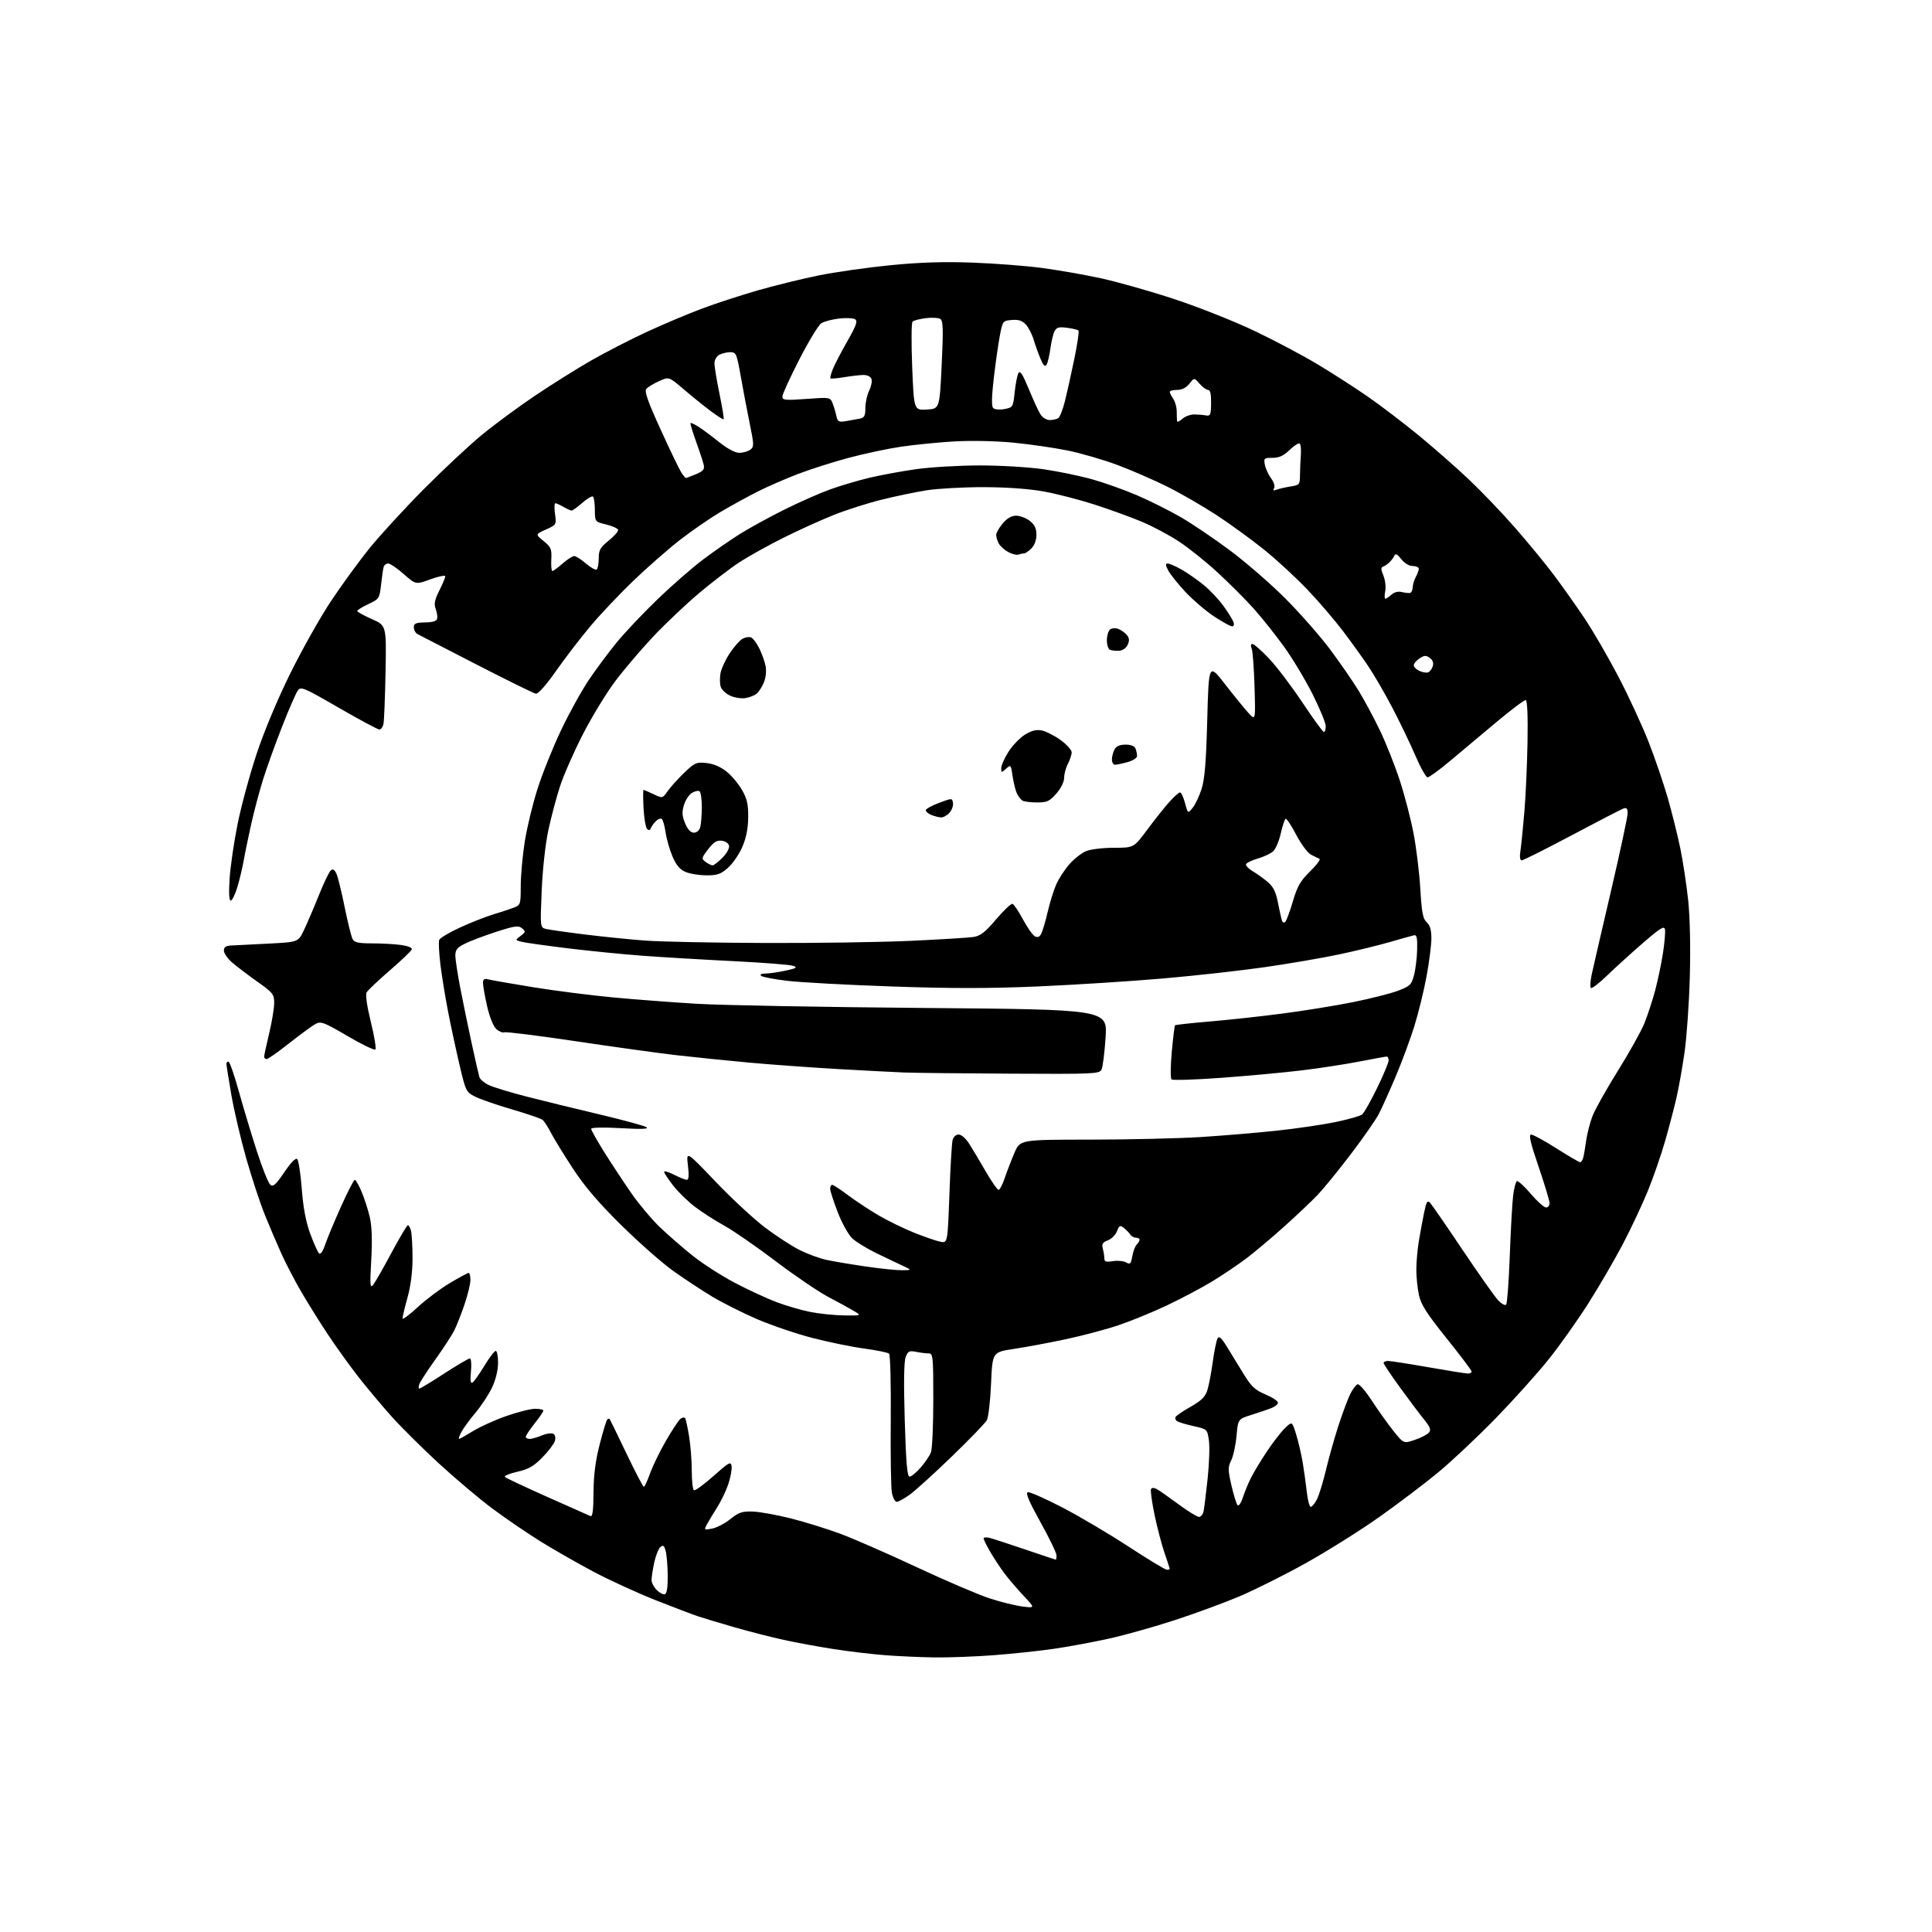 <?xml version="1.0" encoding="UTF-8" standalone="no"?>
<svg 
  version="1.1" 
  xmlns="http://www.w3.org/2000/svg" 
  xmlns:xlink="http://www.w3.org/1999/xlink" 
  xmlns:svg="http://www.w3.org/2000/svg"
  xmlns:rdf="http://www.w3.org/1999/02/22-rdf-syntax-ns#"
  xmlns:cc="http://creativecommons.org/ns#"
  xmlns:dc="http://purl.org/dc/elements/1.1/"
  viewBox="0 0 768 768"
  width="768"
  height="768"
>
<style>svg {background-color: white; }</style>"
<path stroke="none" fill="black" fill-rule="evenodd" d="M371.50,658.85C366.00,658.77 357.23,658.38 352.00,657.98C346.77,657.58 337.55,656.49 331.50,655.55C325.45,654.61 316.45,652.96 311.50,651.87C306.55,650.79 297.77,648.54 292.00,646.88C286.23,645.21 279.70,643.25 277.50,642.52C275.30,641.79 267.65,638.88 260.50,636.05C253.35,633.22 242.32,628.16 236.00,624.82C229.68,621.47 220.08,615.98 214.67,612.62C209.27,609.25 200.64,603.35 195.49,599.50C190.35,595.65 180.82,587.60 174.32,581.61C167.82,575.61 159.43,567.29 155.69,563.11C151.94,558.92 146.05,551.90 142.60,547.50C139.16,543.10 133.65,535.45 130.36,530.50C127.08,525.55 122.30,517.90 119.74,513.49C117.19,509.09 113.67,502.34 111.92,498.49C110.18,494.65 107.21,487.68 105.31,483.00C103.42,478.32 100.08,468.20 97.89,460.50C95.70,452.80 93.03,441.39 91.95,435.15C90.88,428.91 90.00,423.40 90.00,422.90C90.00,422.41 90.37,422.00 90.83,422.00C91.28,422.00 93.12,427.29 94.92,433.75C96.71,440.21 99.95,450.96 102.11,457.64C104.27,464.32 106.67,470.31 107.44,470.95C108.58,471.90 109.63,470.96 113.03,465.96C115.69,462.04 117.55,460.15 118.16,460.76C118.69,461.29 119.50,466.62 119.96,472.61C120.53,480.09 121.58,485.65 123.31,490.37C124.70,494.15 126.27,497.67 126.80,498.20C127.41,498.81 128.31,497.55 129.28,494.69C130.12,492.24 132.94,485.45 135.57,479.61C138.19,473.78 140.65,469.00 141.04,469.00C141.43,469.00 142.65,471.14 143.75,473.75C144.86,476.36 146.31,480.89 146.99,483.82C147.83,487.43 148.02,492.88 147.58,500.82C147.01,510.93 147.11,512.26 148.33,510.75C149.10,509.78 152.38,504.06 155.61,498.02C158.85,491.99 161.79,487.04 162.13,487.02C162.48,487.01 163.04,488.01 163.37,489.25C163.70,490.49 163.98,495.33 163.99,500.02C164.00,505.51 163.29,511.11 162.00,515.76C160.90,519.73 160.00,523.48 160.00,524.10C160.00,524.71 162.71,522.71 166.02,519.64C169.34,516.57 175.10,512.25 178.83,510.03C182.56,507.81 185.93,506.00 186.31,506.00C186.69,506.00 187.00,507.27 187.00,508.82C187.00,510.38 185.93,514.79 184.62,518.63C183.32,522.47 181.46,527.17 180.48,529.06C179.51,530.95 176.15,536.10 173.00,540.50C169.86,544.90 167.01,549.29 166.68,550.25C166.34,551.21 166.35,552.00 166.69,552.00C167.04,552.00 171.49,549.30 176.58,546.00C181.67,542.70 186.26,540.00 186.77,540.00C187.29,540.00 187.49,542.28 187.21,545.15C186.87,548.69 187.05,550.08 187.80,549.62C188.40,549.26 190.52,546.26 192.51,542.98C194.51,539.69 196.56,537.00 197.07,537.00C197.58,537.00 198.00,539.14 197.99,541.75C197.98,544.63 197.06,548.47 195.63,551.50C194.34,554.25 191.39,558.75 189.08,561.50C186.76,564.25 184.21,567.74 183.41,569.25C182.61,570.76 182.18,572.00 182.46,572.00C182.74,572.00 185.28,570.58 188.09,568.85C190.91,567.11 196.88,564.42 201.36,562.86C205.84,561.30 210.96,560.02 212.75,560.01C214.54,560.01 216.00,560.34 215.99,560.75C215.98,561.16 214.41,563.48 212.49,565.89C210.57,568.31 209.00,570.67 209.00,571.14C209.00,571.61 209.69,572.00 210.53,572.00C211.37,572.00 213.56,571.37 215.40,570.61C217.23,569.84 219.29,569.56 219.97,569.98C220.72,570.45 220.95,571.59 220.54,572.89C220.16,574.07 217.91,577.00 215.53,579.42C212.09,582.91 210.03,584.07 205.56,585.07C202.47,585.77 200.29,586.69 200.72,587.12C201.15,587.55 208.70,591.10 217.50,595.02C226.30,598.94 234.03,602.38 234.69,602.66C235.56,603.03 235.89,600.53 235.93,593.33C235.97,586.40 236.69,580.76 238.37,574.21C239.68,569.10 241.03,564.63 241.38,564.29C241.72,563.95 242.15,563.85 242.34,564.08C242.52,564.31 245.52,570.46 249.00,577.75C252.48,585.04 255.60,591.00 255.93,591.00C256.26,591.00 257.37,588.64 258.39,585.75C259.41,582.86 262.23,577.06 264.66,572.85C267.08,568.64 269.69,564.68 270.44,564.05C271.20,563.42 272.06,563.30 272.36,563.77C272.66,564.25 273.37,567.54 273.94,571.07C274.52,574.61 274.99,580.74 274.99,584.69C275.00,588.65 275.38,592.11 275.84,592.40C276.30,592.68 279.78,590.15 283.59,586.77C289.82,581.23 290.53,580.84 290.82,582.84C291.00,584.05 290.42,587.22 289.54,589.88C288.66,592.54 286.65,596.74 285.07,599.22C283.50,601.70 281.66,604.76 280.99,606.01C279.81,608.22 279.88,608.27 283.12,607.63C284.96,607.26 288.23,605.55 290.37,603.82C293.69,601.16 295.01,600.72 299.30,600.87C302.06,600.97 308.87,602.20 314.41,603.60C319.96,605.01 328.77,607.74 334.00,609.68C339.23,611.62 352.95,617.62 364.50,623.02C376.05,628.41 389.08,633.99 393.45,635.40C397.82,636.82 403.67,638.27 406.45,638.61C411.50,639.24 411.50,639.24 406.92,634.37C404.40,631.69 400.98,627.70 399.32,625.50C397.67,623.30 395.12,619.44 393.65,616.91C392.19,614.39 391.00,611.97 391.00,611.55C391.00,611.12 392.01,611.01 393.25,611.30C394.49,611.60 400.89,613.67 407.47,615.92C414.05,618.16 419.56,620.00 419.72,620.00C419.87,620.00 419.99,619.21 419.98,618.25C419.96,617.29 417.08,611.33 413.56,605.00C408.99,596.77 407.57,593.41 408.58,593.18C409.35,593.00 415.49,595.72 422.24,599.21C428.98,602.70 440.84,609.71 448.59,614.78C456.34,619.85 463.20,624.00 463.84,624.00C464.48,624.00 465.00,623.85 465.00,623.66C465.00,623.47 464.08,620.66 462.95,617.41C461.82,614.16 460.02,607.29 458.95,602.15C457.88,597.01 457.26,592.40 457.56,591.90C457.89,591.36 458.81,591.36 459.81,591.91C460.74,592.41 464.60,595.11 468.39,597.91C472.17,600.71 475.88,603.00 476.62,603.00C477.36,603.00 478.18,601.99 478.44,600.75C478.70,599.51 479.43,593.63 480.06,587.69C480.69,581.74 480.91,574.90 480.55,572.50C479.90,568.15 479.86,568.11 474.53,566.92C471.58,566.26 468.62,565.38 467.95,564.97C467.29,564.56 467.03,563.77 467.37,563.21C467.72,562.65 470.43,560.82 473.41,559.14C477.43,556.87 479.09,555.24 479.89,552.79C480.49,550.98 481.47,545.90 482.07,541.51C482.68,537.11 483.54,532.86 483.99,532.06C484.60,530.97 485.49,531.74 487.65,535.23C489.22,537.77 492.19,542.62 494.26,546.02C497.41,551.17 498.85,552.53 503.01,554.29C505.76,555.45 508.00,556.93 508.00,557.58C508.00,558.23 506.76,559.23 505.25,559.80C503.74,560.38 500.17,561.58 497.32,562.48C492.15,564.11 492.15,564.11 491.53,570.81C491.20,574.49 490.25,578.86 489.42,580.53C488.09,583.23 488.10,584.30 489.53,590.53C490.42,594.36 491.51,597.88 491.96,598.34C492.41,598.81 493.34,597.46 494.03,595.34C494.71,593.23 496.17,589.70 497.26,587.50C498.36,585.30 501.23,580.54 503.65,576.92C506.07,573.30 509.30,569.13 510.84,567.66C513.63,564.98 513.63,564.98 515.25,570.24C516.15,573.13 517.32,578.20 517.87,581.50C518.41,584.80 519.14,590.09 519.50,593.25C519.85,596.41 520.55,599.00 521.05,599.00C521.54,599.00 522.64,597.66 523.49,596.02C524.33,594.39 525.96,589.10 527.10,584.27C528.25,579.45 530.51,571.45 532.12,566.50C533.74,561.55 535.84,555.96 536.78,554.07C537.73,552.19 539.02,550.48 539.67,550.27C540.31,550.06 542.82,552.95 545.26,556.69C547.70,560.44 551.55,565.84 553.82,568.70C557.96,573.89 557.96,573.89 562.42,572.37C564.87,571.54 567.39,570.23 568.03,569.47C568.93,568.38 568.52,567.26 566.10,564.29C564.41,562.21 560.10,556.46 556.51,551.53C552.93,546.60 550.00,542.21 550.00,541.78C550.00,541.35 550.80,541.00 551.78,541.00C552.75,541.00 559.96,542.12 567.80,543.50C575.64,544.88 582.72,546.00 583.53,546.00C584.34,546.00 585.00,545.64 585.00,545.21C585.00,544.77 580.52,538.83 575.04,532.00C567.07,522.06 564.87,518.62 564.04,514.74C563.47,512.08 563.00,507.56 563.01,504.70C563.01,501.84 563.45,496.80 563.99,493.50C564.53,490.20 565.47,485.08 566.08,482.13C567.00,477.70 567.41,477.00 568.47,478.13C569.18,478.88 575.04,487.38 581.49,497.00C587.95,506.62 594.29,515.60 595.59,516.95C596.88,518.29 598.28,519.05 598.71,518.63C599.13,518.21 599.78,509.45 600.16,499.18C600.54,488.91 601.14,478.14 601.49,475.27C601.85,472.39 602.51,469.80 602.96,469.53C603.41,469.25 605.89,471.49 608.46,474.51C611.04,477.53 613.79,480.00 614.58,480.00C615.36,480.00 615.99,479.21 615.97,478.25C615.96,477.29 613.99,470.76 611.60,463.75C608.35,454.22 607.61,451.00 608.65,451.00C609.42,451.00 613.95,453.48 618.72,456.50C623.49,459.53 627.72,462.00 628.13,462.00C628.53,462.00 629.08,461.21 629.35,460.25C629.61,459.29 630.14,456.25 630.51,453.50C630.89,450.75 632.01,446.36 633.01,443.74C634.00,441.12 638.53,433.03 643.07,425.77C647.60,418.51 652.36,409.99 653.65,406.83C654.93,403.66 656.86,397.80 657.93,393.79C659.00,389.78 660.40,383.09 661.05,378.93C661.69,374.77 662.05,370.51 661.85,369.47C661.55,367.92 659.99,368.88 652.99,374.95C648.32,379.00 641.92,384.81 638.78,387.85C635.63,390.90 632.75,393.09 632.39,392.72C632.02,392.36 632.19,389.91 632.75,387.28C633.32,384.65 636.75,369.76 640.39,354.20C644.02,338.63 647.00,324.74 647.00,323.34C647.00,321.33 646.63,320.92 645.25,321.44C644.29,321.80 635.06,326.57 624.75,332.05C614.44,337.52 605.52,342.00 604.92,342.00C604.22,342.00 604.03,340.64 604.39,338.25C604.70,336.19 605.40,329.32 605.94,323.00C606.48,316.68 607.06,304.07 607.21,295.00C607.39,284.57 607.13,278.43 606.50,278.30C605.95,278.19 600.57,282.24 594.54,287.30C588.51,292.36 580.21,299.31 576.11,302.75C572.00,306.19 568.12,309.00 567.49,309.00C566.85,309.00 564.64,305.06 562.58,300.25C560.51,295.44 556.38,286.86 553.41,281.20C550.44,275.53 546.12,268.10 543.82,264.70C541.53,261.29 537.04,255.06 533.85,250.85C530.66,246.64 524.41,239.34 519.95,234.63C515.50,229.92 507.72,222.73 502.68,218.65C497.63,214.57 488.99,208.29 483.49,204.69C477.98,201.10 469.21,196.04 463.99,193.44C458.77,190.84 449.92,186.99 444.33,184.89C438.74,182.79 429.74,180.17 424.33,179.07C418.92,177.97 409.10,176.56 402.50,175.93C395.50,175.27 385.71,175.09 379.00,175.49C372.68,175.87 363.23,176.82 358.00,177.60C352.77,178.38 343.51,180.35 337.42,181.98C331.32,183.61 322.29,186.48 317.33,188.37C312.38,190.26 305.13,193.42 301.22,195.39C297.30,197.36 290.62,201.03 286.37,203.54C282.12,206.06 274.82,211.10 270.15,214.74C265.48,218.39 257.19,225.67 251.71,230.92C246.24,236.18 238.55,244.30 234.63,248.99C230.70,253.67 224.57,261.67 221.00,266.76C217.06,272.37 213.91,275.92 213.00,275.76C212.18,275.62 201.60,270.41 189.50,264.19C177.40,257.97 166.82,252.52 166.00,252.08C165.18,251.64 164.50,250.43 164.50,249.39C164.50,247.83 165.28,247.49 169.00,247.42C172.14,247.37 173.59,246.90 173.79,245.86C173.95,245.04 173.66,243.28 173.16,241.94C172.46,240.07 172.81,238.39 174.62,234.78C175.93,232.19 177.00,229.63 177.00,229.10C177.00,228.57 174.36,229.10 171.14,230.27C165.27,232.41 165.27,232.41 160.49,228.20C157.87,225.89 155.09,224.00 154.33,224.00C153.56,224.00 152.76,224.56 152.54,225.25C152.32,225.94 151.85,229.10 151.50,232.28C150.86,237.93 150.75,238.11 146.42,240.14C143.99,241.28 142.00,242.51 142.00,242.87C142.00,243.23 144.61,244.68 147.80,246.09C153.61,248.66 153.61,248.66 153.26,267.08C153.07,277.21 152.70,286.51 152.44,287.75C152.18,288.99 151.44,290.00 150.81,290.00C150.18,290.00 142.92,286.11 134.68,281.35C120.62,273.23 119.61,272.81 118.36,274.53C117.62,275.54 114.80,282.02 112.10,288.93C109.39,295.84 106.00,305.28 104.56,309.90C103.12,314.52 101.02,322.39 99.90,327.40C98.78,332.40 97.42,338.98 96.89,342.00C96.35,345.02 95.20,349.86 94.32,352.75C93.44,355.64 92.27,358.00 91.72,358.00C91.07,358.00 90.91,354.86 91.27,349.25C91.59,344.44 93.02,334.65 94.46,327.50C95.90,320.35 99.32,307.75 102.07,299.50C105.07,290.49 110.43,277.71 115.49,267.50C120.12,258.15 127.34,245.32 131.54,239.00C135.74,232.68 142.62,223.23 146.83,218.00C151.05,212.78 160.80,202.17 168.50,194.41C176.20,186.66 186.55,176.98 191.50,172.91C196.45,168.83 205.90,161.86 212.50,157.41C219.10,152.96 229.23,146.61 235.00,143.30C240.78,139.99 250.91,134.79 257.50,131.75C264.10,128.71 273.92,124.58 279.33,122.57C284.73,120.56 294.61,117.34 301.28,115.42C307.95,113.50 318.84,110.83 325.48,109.48C332.12,108.14 344.97,106.31 354.03,105.42C365.66,104.28 375.20,103.97 386.50,104.39C395.30,104.71 407.68,105.66 414.00,106.49C420.32,107.32 430.90,109.17 437.50,110.59C444.10,112.02 457.38,115.78 467.00,118.96C476.62,122.14 491.02,127.86 499.00,131.69C506.98,135.51 518.23,141.48 524.00,144.96C529.77,148.43 538.65,154.15 543.72,157.66C548.79,161.18 557.79,168.03 563.72,172.88C569.65,177.74 578.65,185.64 583.73,190.43C588.81,195.23 597.16,203.95 602.29,209.82C607.43,215.70 614.33,224.10 617.64,228.50C620.95,232.90 626.46,240.69 629.89,245.80C633.32,250.92 639.45,261.50 643.51,269.30C647.57,277.11 652.91,288.68 655.38,295.02C657.85,301.35 661.25,311.27 662.92,317.06C664.59,322.85 666.85,331.91 667.94,337.20C669.03,342.49 670.44,351.84 671.09,357.98C671.79,364.72 672.05,376.75 671.73,388.32C671.44,398.87 670.48,412.45 669.61,418.50C668.73,424.55 667.29,432.65 666.40,436.50C665.51,440.35 663.50,448.00 661.93,453.50C660.36,459.00 657.27,467.95 655.05,473.39C652.83,478.83 648.36,488.34 645.12,494.52C641.87,500.71 635.72,511.28 631.44,518.02C627.17,524.77 620.04,534.83 615.59,540.39C611.14,545.95 601.66,556.49 594.53,563.82C587.39,571.16 577.10,580.83 571.67,585.33C566.23,589.82 555.64,597.84 548.14,603.14C540.64,608.44 527.56,616.64 519.08,621.37C510.59,626.09 498.70,632.05 492.64,634.61C486.59,637.16 475.03,641.41 466.97,644.04C458.90,646.68 447.17,649.97 440.90,651.36C434.63,652.75 424.77,654.58 419.00,655.42C413.23,656.26 402.43,657.41 395.00,657.97C387.57,658.53 377.00,658.93 371.50,658.85zM264.31,633.72C265.08,633.45 265.48,630.89 265.43,626.40C265.40,622.61 265.04,618.22 264.64,616.66C264.06,614.38 263.64,614.05 262.53,614.98C261.76,615.61 260.66,618.37 260.07,621.11C259.48,623.86 259.00,626.98 259.00,628.05C259.00,629.12 259.93,630.93 261.06,632.06C262.20,633.20 263.66,633.94 264.31,633.72zM356.46,597.00C355.78,597.00 354.92,595.37 354.54,593.37C354.17,591.38 353.96,578.31 354.09,564.33C354.21,550.09 353.91,538.55 353.41,538.10C352.91,537.65 348.49,536.74 343.58,536.08C338.67,535.42 329.45,533.53 323.08,531.89C316.71,530.25 306.80,526.89 301.06,524.43C295.33,521.96 287.25,517.91 283.12,515.43C278.99,512.95 272.01,508.35 267.61,505.21C263.21,502.07 253.91,493.88 246.94,487.00C237.91,478.09 232.39,471.63 227.73,464.50C224.13,459.00 220.21,452.62 219.02,450.32C217.84,448.02 216.34,445.70 215.68,445.16C215.03,444.63 209.56,442.76 203.52,441.00C197.49,439.24 190.89,436.96 188.87,435.93C185.29,434.11 185.12,433.77 182.66,423.28C181.27,417.35 179.21,407.77 178.09,402.00C176.97,396.23 175.60,387.79 175.05,383.26C174.51,378.72 174.30,374.39 174.59,373.64C174.88,372.88 178.58,370.67 182.81,368.73C187.04,366.78 192.97,364.44 196.00,363.52C199.03,362.60 202.74,361.38 204.25,360.80C206.91,359.79 207.00,359.52 207.00,352.25C207.00,348.12 207.72,340.18 208.59,334.62C209.47,329.05 211.76,319.55 213.70,313.50C215.63,307.45 219.85,296.94 223.08,290.16C226.31,283.37 231.29,274.37 234.15,270.16C237.00,265.94 241.91,259.35 245.05,255.50C248.19,251.65 255.42,243.98 261.13,238.46C266.83,232.94 275.10,225.72 279.50,222.41C283.90,219.10 290.54,214.50 294.26,212.18C297.97,209.86 305.85,205.55 311.76,202.60C317.67,199.65 325.88,196.02 330.00,194.54C334.12,193.06 341.15,190.98 345.62,189.92C350.08,188.86 358.41,187.32 364.12,186.51C369.83,185.70 381.19,185.03 389.37,185.02C397.60,185.01 408.99,185.69 414.87,186.54C420.72,187.39 429.47,189.21 434.33,190.58C439.18,191.95 447.23,194.84 452.22,196.99C457.21,199.14 464.94,203.01 469.40,205.59C473.85,208.16 482.68,214.13 489.00,218.85C495.32,223.57 505.23,232.17 511.00,237.96C516.77,243.76 524.70,252.78 528.62,258.00C532.53,263.23 537.67,270.65 540.03,274.50C542.39,278.35 546.27,285.59 548.66,290.60C551.04,295.60 554.54,304.43 556.43,310.22C558.33,316.01 560.78,325.42 561.88,331.14C562.99,336.86 564.21,346.80 564.59,353.24C565.16,362.80 565.63,365.26 567.15,366.63C568.45,367.81 569.00,369.70 569.00,372.99C569.00,375.56 568.14,382.35 567.08,388.08C566.02,393.81 563.83,402.77 562.20,408.00C560.56,413.23 557.23,422.23 554.78,428.00C552.33,433.77 549.34,440.41 548.15,442.73C546.95,445.06 541.95,452.26 537.02,458.73C532.10,465.21 526.13,472.52 523.77,475.00C521.41,477.48 515.43,483.13 510.49,487.57C505.54,492.02 498.79,497.70 495.48,500.21C492.16,502.72 486.02,506.85 481.83,509.40C477.64,511.94 469.55,516.23 463.85,518.92C458.16,521.62 449.45,525.18 444.50,526.84C439.55,528.50 430.10,531.00 423.50,532.40C416.90,533.80 407.68,535.52 403.00,536.22C394.50,537.50 394.50,537.50 393.96,550.00C393.67,556.88 392.91,563.43 392.27,564.57C391.64,565.71 385.41,572.16 378.43,578.91C371.45,585.65 363.93,592.48 361.72,594.09C359.51,595.69 357.14,597.00 356.46,597.00zM361.55,587.00C362.24,587.00 364.22,585.38 365.96,583.39C367.71,581.40 369.55,578.67 370.07,577.32C370.58,575.97 371.00,566.57 371.00,556.43C371.00,539.08 370.89,538.00 369.12,538.00C368.09,538.00 365.85,537.72 364.15,537.38C361.43,536.84 360.91,537.10 360.01,539.48C359.33,541.26 359.21,549.96 359.65,564.60C360.15,581.38 360.63,587.00 361.55,587.00zM335.50,522.90C342.50,522.99 342.50,522.99 339.50,521.17C337.85,520.17 333.30,517.67 329.38,515.62C325.47,513.57 316.02,507.16 308.38,501.37C300.75,495.59 291.57,489.24 288.00,487.27C284.43,485.30 279.18,481.94 276.35,479.80C273.51,477.66 269.58,473.83 267.60,471.29C265.62,468.75 264.00,466.29 264.00,465.82C264.00,465.34 265.78,465.87 267.96,466.98C270.14,468.09 272.42,469.00 273.03,469.00C273.80,469.00 273.93,467.21 273.46,463.25C272.78,457.50 272.78,457.50 284.44,469.71C290.84,476.42 299.73,484.66 304.17,488.01C308.62,491.36 314.79,495.37 317.88,496.91C320.97,498.46 325.75,500.22 328.50,500.81C331.25,501.41 338.29,502.60 344.14,503.45C349.99,504.30 356.51,504.97 358.64,504.94C362.50,504.87 362.50,504.87 359.00,503.24C357.07,502.35 352.35,500.09 348.50,498.23C344.65,496.36 340.26,493.67 338.75,492.23C337.24,490.80 334.65,486.13 333.00,481.85C331.35,477.57 330.00,473.38 330.00,472.53C330.00,471.69 330.37,471.00 330.82,471.00C331.27,471.00 334.08,472.84 337.07,475.08C340.06,477.32 345.50,480.92 349.17,483.08C352.85,485.24 359.24,488.36 363.38,490.02C367.53,491.68 372.22,493.29 373.80,493.61C376.69,494.19 376.69,494.19 377.40,474.84C377.78,464.20 378.35,454.49 378.66,453.25C378.99,451.91 379.98,451.00 381.09,451.00C382.18,451.00 383.97,452.59 385.33,454.75C386.63,456.81 389.59,461.76 391.89,465.75C394.20,469.74 396.48,473.00 396.95,473.00C397.42,473.00 398.53,470.86 399.41,468.25C400.29,465.64 402.02,461.15 403.26,458.27C405.50,453.03 405.50,453.03 433.52,453.02C448.93,453.01 468.73,452.54 477.52,451.98C486.31,451.42 499.80,450.29 507.50,449.46C515.20,448.64 525.69,447.10 530.82,446.05C535.95,444.99 540.76,443.62 541.50,443.00C542.25,442.37 544.92,437.64 547.43,432.48C549.95,427.32 552.00,422.40 552.00,421.55C552.00,420.70 551.66,420.00 551.25,420.00C550.84,420.00 545.88,420.90 540.22,422.00C534.57,423.10 524.22,424.68 517.22,425.52C510.23,426.36 495.95,427.68 485.50,428.45C475.05,429.22 466.14,429.50 465.69,429.07C465.24,428.63 465.29,423.70 465.80,418.11C466.31,412.52 466.90,407.78 467.11,407.57C467.32,407.36 473.57,406.68 481.00,406.05C488.43,405.42 501.48,404.00 510.00,402.88C518.52,401.77 531.09,399.73 537.93,398.35C544.77,396.97 552.74,394.95 555.66,393.86C560.47,392.05 561.06,391.50 562.07,387.75C562.68,385.48 563.25,380.89 563.34,377.56C563.46,372.94 563.18,371.57 562.15,371.78C561.41,371.94 557.05,373.15 552.46,374.48C547.87,375.81 538.75,378.04 532.18,379.42C525.62,380.81 512.43,383.07 502.87,384.45C493.32,385.83 474.93,387.87 462.00,388.99C449.07,390.10 426.79,391.51 412.48,392.13C393.32,392.96 378.04,392.96 354.48,392.14C336.89,391.53 318.23,390.52 313.00,389.90C307.77,389.28 303.07,388.38 302.55,387.89C301.98,387.35 302.66,387.00 304.25,387.00C305.71,387.00 309.29,386.49 312.20,385.86C316.54,384.93 317.11,384.59 315.36,383.94C314.19,383.50 303.39,382.66 291.37,382.06C279.34,381.46 263.20,380.50 255.50,379.93C247.80,379.36 234.43,378.03 225.79,376.98C217.15,375.92 208.87,374.76 207.40,374.39C204.73,373.71 204.73,373.71 206.94,372.04C208.97,370.51 209.02,370.26 207.51,369.00C206.09,367.83 204.63,368.03 197.18,370.44C192.40,371.99 186.81,374.11 184.75,375.15C181.79,376.64 181.00,377.62 181.00,379.77C181.00,381.27 181.87,387.00 182.92,392.50C183.98,398.00 186.02,407.90 187.45,414.50C188.88,421.10 190.28,427.24 190.56,428.15C190.84,429.06 192.52,430.49 194.29,431.33C196.05,432.16 202.68,434.19 209.00,435.82C215.32,437.45 228.38,440.65 238.00,442.92C247.62,445.19 256.18,447.52 257.00,448.09C258.05,448.82 254.98,448.93 246.75,448.46C239.56,448.06 235.00,448.17 235.00,448.75C235.00,449.27 237.43,453.56 240.39,458.29C243.36,463.01 248.20,470.33 251.14,474.56C254.09,478.79 259.07,484.71 262.20,487.72C265.34,490.74 271.19,495.83 275.20,499.05C279.22,502.27 286.82,507.17 292.11,509.94C297.39,512.71 304.82,516.16 308.61,517.59C312.40,519.02 318.43,520.78 322.00,521.50C325.57,522.22 331.65,522.85 335.50,522.90zM450.10,499.39C450.43,497.47 451.22,495.38 451.85,494.75C452.48,494.12 453.00,493.24 453.00,492.80C453.00,492.36 452.35,492.00 451.55,492.00C450.75,492.00 449.74,491.44 449.30,490.75C448.86,490.06 447.72,488.89 446.77,488.14C445.24,486.94 444.92,487.09 444.03,489.41C443.49,490.85 441.85,492.49 440.41,493.04C438.33,493.83 437.90,494.50 438.37,496.27C438.70,497.50 438.98,499.26 438.99,500.19C439.00,501.54 439.66,501.77 442.39,501.32C444.25,501.02 446.61,501.25 447.64,501.82C449.27,502.74 449.58,502.44 450.10,499.39zM401.71,426.80C382.35,426.70 363.35,426.49 359.50,426.34C355.65,426.19 343.95,425.58 333.50,424.99C323.05,424.39 307.07,423.24 298.00,422.42C288.93,421.60 275.65,420.24 268.50,419.41C261.35,418.57 243.42,416.08 228.65,413.87C213.88,411.67 201.22,410.09 200.51,410.36C199.80,410.63 198.33,410.02 197.24,409.01C196.08,407.92 194.58,404.17 193.63,399.96C192.73,396.00 192.00,391.86 192.00,390.77C192.00,389.19 192.47,388.90 194.34,389.37C195.63,389.69 203.62,391.08 212.09,392.46C220.57,393.84 234.70,395.64 243.50,396.47C252.30,397.30 267.38,398.45 277.00,399.02C286.62,399.60 327.28,400.35 367.35,400.68C440.20,401.29 440.20,401.29 439.49,412.39C439.09,418.50 438.36,424.29 437.85,425.25C437.00,426.87 434.35,426.99 401.71,426.80zM106.00,421.00C105.45,421.00 105.00,420.58 105.00,420.06C105.00,419.55 105.90,415.39 106.99,410.81C108.09,406.24 108.99,400.81 108.99,398.74C109.00,395.25 108.54,394.66 102.32,390.24C98.64,387.64 94.14,384.22 92.32,382.65C90.49,381.08 89.00,378.94 89.00,377.90C89.00,376.53 89.76,375.96 91.75,375.86C93.26,375.79 99.90,375.45 106.50,375.11C118.50,374.50 118.50,374.50 120.70,370.00C121.90,367.52 124.55,361.34 126.59,356.26C128.62,351.17 130.82,346.56 131.48,346.01C132.34,345.30 132.99,345.69 133.75,347.34C134.33,348.63 135.80,354.58 137.01,360.59C138.22,366.59 139.63,372.29 140.14,373.25C140.89,374.66 142.42,375.00 147.90,375.00C151.65,375.00 156.83,375.29 159.40,375.64C162.14,376.02 163.92,376.74 163.71,377.39C163.51,378.00 159.58,381.76 154.97,385.74C150.36,389.72 146.21,393.66 145.74,394.49C145.22,395.43 145.86,399.92 147.41,406.24C148.80,411.86 149.61,416.79 149.21,417.19C148.82,417.58 143.83,415.18 138.14,411.84C128.74,406.33 127.57,405.89 125.42,407.04C124.12,407.74 119.45,411.16 115.03,414.65C110.62,418.14 106.55,421.00 106.00,421.00zM304.00,374.85C324.07,374.93 350.18,374.54 362.00,374.00C373.82,373.45 385.07,372.76 387.00,372.46C389.76,372.02 391.66,370.54 395.98,365.44C398.99,361.89 401.92,359.13 402.48,359.30C403.04,359.48 404.91,362.25 406.63,365.45C408.35,368.66 410.47,371.68 411.33,372.17C412.45,372.79 413.19,372.51 413.89,371.21C414.43,370.20 415.58,366.30 416.46,362.53C417.33,358.77 418.87,353.83 419.88,351.55C420.89,349.26 423.23,345.67 425.09,343.55C426.95,341.43 429.92,339.09 431.70,338.35C433.49,337.60 438.46,337.00 442.83,337.00C450.73,337.00 450.73,337.00 456.10,329.75C459.06,325.76 463.00,320.81 464.86,318.75C466.71,316.69 468.61,315.00 469.08,315.00C469.54,315.00 470.44,316.91 471.06,319.23C472.20,323.47 472.20,323.47 474.09,321.13C475.13,319.85 476.73,316.48 477.64,313.65C478.89,309.78 479.45,302.91 479.90,286.08C480.50,263.66 480.50,263.66 487.00,272.01C490.57,276.61 494.76,281.74 496.30,283.43C499.10,286.50 499.10,286.50 498.70,273.00C498.48,265.57 497.96,258.71 497.55,257.75C497.09,256.69 497.22,256.00 497.87,256.00C498.47,256.00 501.42,258.58 504.42,261.73C507.42,264.88 513.39,272.74 517.69,279.20C521.98,285.65 525.84,290.95 526.25,290.97C526.66,290.99 527.00,289.95 527.00,288.67C527.00,287.39 524.64,281.64 521.75,275.90C518.86,270.16 513.74,261.65 510.36,256.98C506.99,252.32 501.62,245.57 498.43,242.00C495.24,238.43 488.78,231.95 484.07,227.61C479.36,223.27 472.37,217.68 468.55,215.19C464.73,212.69 458.17,209.20 453.97,207.43C449.77,205.66 441.33,202.59 435.21,200.61C429.09,198.63 419.90,196.26 414.79,195.35C409.00,194.31 400.04,193.67 391.00,193.65C383.02,193.64 372.90,194.19 368.50,194.88C364.10,195.57 356.00,197.25 350.50,198.62C345.00,199.98 336.45,202.71 331.50,204.68C326.55,206.64 317.56,210.71 311.53,213.72C305.50,216.73 297.62,221.10 294.03,223.44C290.44,225.78 283.20,231.32 277.95,235.74C272.69,240.16 264.43,247.99 259.58,253.14C254.73,258.29 247.91,266.32 244.41,271.00C240.92,275.68 235.17,285.12 231.65,292.00C228.13,298.88 224.07,308.10 222.63,312.50C221.20,316.90 219.10,324.77 217.98,330.00C216.79,335.57 215.69,345.53 215.33,354.10C214.71,368.71 214.71,368.71 217.10,369.29C218.42,369.60 225.35,370.59 232.50,371.47C239.65,372.36 250.45,373.45 256.50,373.90C262.55,374.35 283.93,374.78 304.00,374.85zM510.94,366.42C511.42,365.91 512.78,362.23 513.95,358.24C515.71,352.29 516.93,350.16 520.79,346.38C523.38,343.85 525.05,341.59 524.50,341.37C523.95,341.15 522.43,340.41 521.12,339.73C519.81,339.06 517.16,335.47 515.23,331.78C513.30,328.08 511.41,325.25 511.03,325.48C510.65,325.72 509.79,328.35 509.12,331.34C508.45,334.33 507.09,337.51 506.10,338.41C505.11,339.31 502.35,340.60 499.97,341.29C497.60,341.98 495.50,343.00 495.32,343.55C495.13,344.10 496.32,345.35 497.96,346.32C499.60,347.28 502.27,349.20 503.90,350.57C506.14,352.46 507.15,354.48 508.00,358.79C508.61,361.93 509.33,365.14 509.59,365.92C509.87,366.76 510.42,366.96 510.94,366.42zM280.72,347.96C277.85,347.94 274.12,347.32 272.43,346.58C270.23,345.63 268.76,343.85 267.29,340.37C266.16,337.69 264.93,333.37 264.56,330.77C264.19,328.17 263.50,325.81 263.02,325.51C262.55,325.22 261.49,325.65 260.67,326.47C259.85,327.29 258.97,328.53 258.71,329.23C258.40,330.08 257.91,330.17 257.23,329.50C256.66,328.95 256.03,325.24 255.82,321.25C255.61,317.26 255.61,314.00 255.82,314.00C256.03,314.00 257.81,314.76 259.78,315.70C263.36,317.40 263.36,317.40 265.43,314.45C266.57,312.83 269.52,309.55 272.00,307.18C276.17,303.18 276.82,302.89 280.82,303.31C283.62,303.61 286.45,304.81 288.82,306.72C290.85,308.35 293.62,311.66 295.00,314.09C296.99,317.61 297.48,319.82 297.42,325.00C297.36,329.45 296.61,333.16 295.04,336.76C293.78,339.65 291.21,343.36 289.34,345.01C286.47,347.53 285.11,347.99 280.72,347.96zM283.27,344.00C283.76,344.00 285.50,342.65 287.15,341.00C288.80,339.35 290.00,337.22 289.82,336.25C289.62,335.23 288.41,334.38 286.90,334.20C284.91,333.97 283.67,334.75 281.50,337.59C278.80,341.13 278.76,341.35 280.53,342.65C281.55,343.39 282.78,344.00 283.27,344.00zM275.83,331.00C276.99,331.00 278.01,330.10 278.37,328.75C278.70,327.51 278.98,323.94 278.99,320.81C278.99,317.68 278.57,314.85 278.04,314.53C277.51,314.20 276.15,314.51 275.01,315.22C273.87,315.92 272.46,318.10 271.87,320.05C271.03,322.84 271.13,324.38 272.35,327.30C273.38,329.76 274.55,331.00 275.83,331.00zM374.10,324.94C373.22,324.90 371.49,324.47 370.25,323.97C369.01,323.47 368.00,322.63 368.00,322.10C368.00,321.57 370.36,320.25 373.25,319.17C378.48,317.21 378.50,317.21 378.83,319.18C379.01,320.27 378.38,322.03 377.43,323.08C376.47,324.14 374.97,324.97 374.10,324.94zM412.15,318.98C409.59,318.98 407.00,318.64 406.40,318.23C405.79,317.83 404.84,316.60 404.28,315.50C403.72,314.40 402.94,311.32 402.55,308.66C401.87,303.96 401.80,303.87 399.93,305.57C398.09,307.23 398.00,307.22 398.00,305.35C398.00,304.27 399.30,301.35 400.88,298.85C402.46,296.36 405.41,293.29 407.43,292.04C410.07,290.41 411.95,289.94 414.12,290.37C415.78,290.71 419.14,292.41 421.57,294.16C424.01,295.91 426.00,298.11 426.00,299.06C426.00,300.00 425.33,302.06 424.51,303.64C423.68,305.21 423.01,307.72 423.01,309.22C423.00,310.82 421.73,313.38 419.90,315.47C417.17,318.57 416.22,319.00 412.15,318.98zM443.25,303.99C442.56,304.00 442.00,303.07 442.00,301.93C442.00,300.80 442.47,299.00 443.04,297.93C443.74,296.61 445.13,296.00 447.43,296.00C449.57,296.00 451.01,296.57 451.39,297.58C451.73,298.45 452.00,299.78 452.00,300.53C452.00,301.29 450.31,302.37 448.25,302.95C446.19,303.52 443.94,303.99 443.25,303.99zM296.40,277.49C294.81,277.77 292.08,277.36 290.35,276.59C288.61,275.81 286.88,274.20 286.50,273.00C286.12,271.81 286.09,269.35 286.42,267.56C286.76,265.76 288.43,262.19 290.13,259.62C291.83,257.05 294.11,254.48 295.19,253.90C296.27,253.32 297.78,253.08 298.53,253.37C299.29,253.66 300.77,255.61 301.81,257.70C302.86,259.79 304.00,262.99 304.34,264.81C304.71,266.75 304.42,269.44 303.64,271.31C302.91,273.07 301.63,275.06 300.81,275.74C299.98,276.43 298.00,277.22 296.40,277.49zM567.71,267.27C568.38,267.02 569.21,265.92 569.55,264.83C569.96,263.54 569.56,262.40 568.38,261.54C566.88,260.44 566.21,260.47 564.29,261.73C563.03,262.55 562.00,263.78 562.00,264.46C562.00,265.14 563.01,266.15 564.25,266.71C565.49,267.27 567.05,267.52 567.71,267.27zM444.88,258.68C443.57,258.75 441.94,258.59 441.25,258.32C440.56,258.05 440.00,256.35 440.00,254.54C440.00,252.73 440.56,250.79 441.25,250.24C441.94,249.68 443.40,249.57 444.53,250.00C445.65,250.43 447.18,251.51 447.93,252.42C448.94,253.63 449.03,254.65 448.27,256.30C447.67,257.63 446.28,258.60 444.88,258.68zM489.72,248.97C489.05,248.96 485.80,247.15 482.50,244.96C479.20,242.76 474.10,238.39 471.16,235.24C468.22,232.08 465.17,228.26 464.38,226.75C463.26,224.60 463.23,224.00 464.22,224.01C464.93,224.02 467.43,225.13 469.79,226.47C472.14,227.82 476.08,230.57 478.54,232.59C481.00,234.61 484.52,238.33 486.35,240.88C488.18,243.42 489.97,246.29 490.31,247.25C490.69,248.31 490.45,248.99 489.72,248.97zM550.70,238.00C551.05,238.00 552.15,237.27 553.13,236.38C554.23,235.39 555.81,234.99 557.21,235.34C558.47,235.65 559.95,235.82 560.50,235.71C561.05,235.59 561.53,234.60 561.57,233.50C561.60,232.40 562.16,230.52 562.82,229.32C563.47,228.11 564.00,226.65 564.00,226.07C564.00,225.48 562.91,225.00 561.58,225.00C560.13,225.00 558.31,223.90 557.02,222.25C555.58,220.41 554.70,219.92 554.35,220.77C554.06,221.47 553.19,222.66 552.43,223.43C551.66,224.19 550.49,225.00 549.82,225.23C548.88,225.54 548.90,226.35 549.93,228.82C550.65,230.58 550.98,233.36 550.65,235.01C550.32,236.65 550.34,238.00 550.70,238.00zM219.57,227.00C219.94,227.00 221.77,225.65 223.65,224.00C225.53,222.35 227.62,221.02 228.28,221.04C228.95,221.06 231.04,222.39 232.91,224.00C234.79,225.60 236.70,226.68 237.16,226.40C237.62,226.11 238.00,224.13 238.00,221.99C238.00,218.64 238.57,217.64 242.02,214.86C244.23,213.08 245.89,211.16 245.70,210.60C245.51,210.03 243.36,209.07 240.93,208.48C236.50,207.40 236.50,207.40 236.47,202.76C236.46,200.20 236.13,197.80 235.76,197.42C235.38,197.04 233.46,198.14 231.50,199.87C229.54,201.59 227.61,202.98 227.22,202.96C226.82,202.95 225.38,202.29 224.00,201.50C222.62,200.71 221.17,200.05 220.77,200.04C220.37,200.02 220.30,201.93 220.63,204.30C221.21,208.57 221.19,208.61 217.01,210.50C212.80,212.39 212.80,212.39 216.10,215.08C219.05,217.49 219.36,218.24 219.15,222.38C219.02,224.92 219.21,227.00 219.57,227.00zM404.83,220.46C404.10,220.72 402.27,220.26 400.78,219.44C399.28,218.63 397.59,217.10 397.03,216.05C396.46,214.99 396.00,213.46 396.00,212.64C396.00,211.82 397.17,209.77 398.59,208.08C400.34,206.00 402.08,205.00 403.95,205.00C405.48,205.00 407.92,205.93 409.37,207.07C411.30,208.59 412.00,210.06 412.00,212.57C412.00,214.67 411.22,216.78 410.00,218.00C408.90,219.10 407.59,220.00 407.08,220.00C406.58,220.00 405.56,220.21 404.83,220.46zM507.42,194.67C508.39,194.30 510.88,193.72 512.95,193.39C516.61,192.81 516.74,192.65 516.77,188.64C516.80,186.36 516.95,182.83 517.11,180.78C517.26,178.74 517.07,176.74 516.68,176.35C516.29,175.96 514.49,177.07 512.69,178.82C510.25,181.18 508.49,182.00 505.84,182.00C502.49,182.00 502.31,182.17 502.80,184.75C503.09,186.26 504.20,188.69 505.28,190.15C506.43,191.71 506.91,193.33 506.45,194.07C505.89,194.98 506.17,195.15 507.42,194.67zM272.65,190.00C272.88,190.00 274.68,189.33 276.65,188.50C279.58,187.28 280.14,186.59 279.73,184.75C279.45,183.51 278.08,179.35 276.69,175.50C275.30,171.65 274.31,168.36 274.49,168.17C274.68,167.99 276.10,168.65 277.66,169.64C279.22,170.63 282.90,173.36 285.84,175.72C289.19,178.40 292.20,180.00 293.90,180.00C295.39,180.00 297.36,179.44 298.26,178.75C299.77,177.59 299.76,176.82 298.05,168.50C297.04,163.55 295.44,155.11 294.49,149.75C292.86,140.54 292.63,140.00 290.32,140.00C288.97,140.00 287.00,140.47 285.93,141.04C284.86,141.61 284.00,143.12 284.00,144.43C284.00,145.72 284.90,151.18 286.01,156.55C287.11,161.92 287.86,166.47 287.67,166.67C287.47,166.86 285.11,165.36 282.41,163.33C279.71,161.30 274.89,157.41 271.71,154.69C265.92,149.73 265.92,149.73 261.95,151.52C259.77,152.50 257.50,153.89 256.91,154.61C256.10,155.58 257.54,159.66 262.59,170.70C266.30,178.84 269.99,186.51 270.79,187.75C271.58,188.99 272.42,190.00 272.65,190.00zM336.26,167.41C338.04,167.11 340.51,166.66 341.75,166.42C343.61,166.04 344.00,165.30 344.00,162.13C344.00,160.03 344.68,156.94 345.51,155.27C346.35,153.60 346.75,151.51 346.41,150.62C346.04,149.67 344.70,149.02 343.14,149.06C341.69,149.09 338.25,149.49 335.50,149.95C332.75,150.41 330.33,150.62 330.12,150.42C329.90,150.23 330.32,148.59 331.04,146.78C331.76,144.98 334.36,139.97 336.82,135.65C340.42,129.33 341.02,127.63 339.90,126.91C339.13,126.43 336.25,126.30 333.50,126.63C330.75,126.96 327.60,127.79 326.50,128.48C325.40,129.16 321.46,135.64 317.75,142.87C314.04,150.10 311.00,156.75 311.00,157.65C311.00,159.08 312.10,159.19 320.49,158.58C329.78,157.90 330.01,157.93 330.92,160.19C331.44,161.46 332.12,163.73 332.44,165.22C332.96,167.66 333.36,167.89 336.26,167.41zM469.99,166.51C471.08,165.52 473.22,164.73 474.74,164.75C476.26,164.77 478.37,164.94 479.43,165.14C481.13,165.46 481.37,164.88 481.43,160.25C481.48,156.67 481.10,155.00 480.24,155.00C479.55,155.00 478.03,153.90 476.85,152.54C474.72,150.09 474.72,150.09 472.79,152.54C471.52,154.15 469.84,155.00 467.93,155.00C466.32,155.00 465.00,155.35 465.00,155.78C465.00,156.21 465.62,157.44 466.38,158.53C467.13,159.61 467.76,161.85 467.77,163.50C467.78,165.15 467.83,166.91 467.89,167.40C467.95,167.90 468.89,167.50 469.99,166.51zM417.27,166.98C418.50,166.98 420.02,166.64 420.66,166.23C421.30,165.83 422.49,162.80 423.32,159.50C424.15,156.20 425.83,148.65 427.05,142.72C428.27,136.79 429.02,131.69 428.72,131.39C428.41,131.08 426.37,130.59 424.18,130.30C420.97,129.87 420.01,130.13 419.21,131.63C418.67,132.66 417.92,135.77 417.55,138.55C417.17,141.32 416.49,144.21 416.02,144.97C415.40,145.98 414.75,145.34 413.60,142.58C412.73,140.51 411.50,137.07 410.86,134.94C410.22,132.80 408.83,130.12 407.76,128.97C406.34,127.45 404.85,126.97 402.20,127.20C398.62,127.50 398.57,127.57 397.44,133.50C396.81,136.80 395.74,144.38 395.04,150.34C394.18,157.79 394.11,161.51 394.82,162.22C395.40,162.80 397.35,162.97 399.28,162.61C402.65,161.97 402.73,161.85 403.35,155.91C403.70,152.57 404.37,149.15 404.85,148.30C405.49,147.16 406.54,148.77 408.95,154.63C410.73,158.96 412.83,163.51 413.62,164.75C414.41,165.99 416.04,166.99 417.27,166.98zM368.40,162.80C373.50,162.50 373.50,162.50 374.33,145.11C375.01,131.03 374.91,127.55 373.83,126.82C373.10,126.32 370.49,126.16 368.04,126.47C365.59,126.77 363.21,127.39 362.75,127.85C362.29,128.31 362.23,136.43 362.61,145.89C363.31,163.09 363.31,163.09 368.40,162.80z" />

</svg>